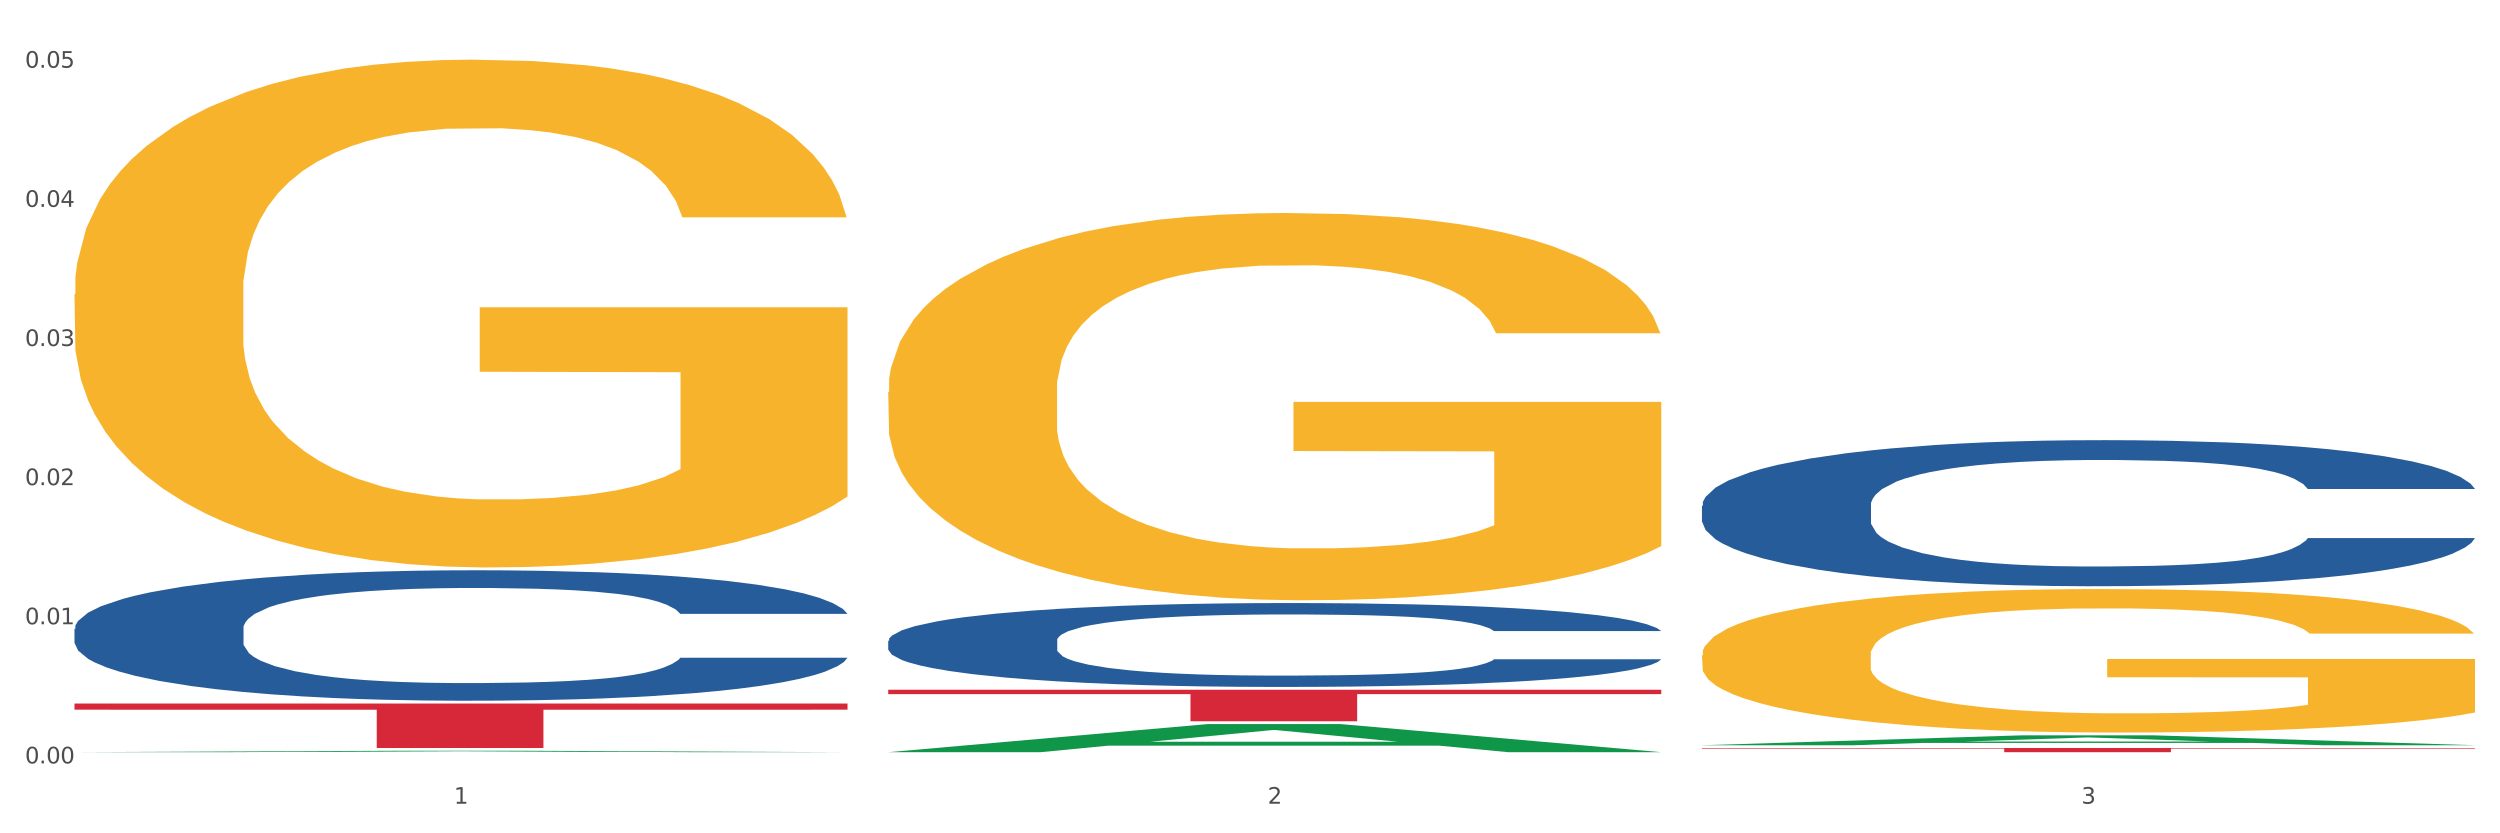 <?xml version="1.0" encoding="utf-8" standalone="no"?>
<!DOCTYPE svg PUBLIC "-//W3C//DTD SVG 1.1//EN"
  "http://www.w3.org/Graphics/SVG/1.1/DTD/svg11.dtd">
<svg xmlns:xlink="http://www.w3.org/1999/xlink" width="1080pt" height="360pt" viewBox="0 0 1080 360" xmlns="http://www.w3.org/2000/svg" version="1.1">
 <rect x="0" y="0" width="1080" height="360" fill="#333333" stroke="none"/>
 <defs>
  <style type="text/css">*{stroke-linejoin: round; stroke-linecap: butt}</style>
 </defs>
 <g id="figure_1">
  <g id="patch_1">
   <path d="M 0 360 
L 1080 360 
L 1080 0 
L 0 0 
z
" style="fill: #ffffff; stroke: #ffffff; stroke-linejoin: miter"/>
  </g>
  <g id="axes_1">
   <g id="matplotlib.axis_1">
    <g id="xtick_1">
     <g id="text_1">
      <!-- 1 -->
      <g style="fill: #4d4d4d" transform="translate(196.1 347.204) scale(0.096 -0.096)">
       <defs>
        <path id="DejaVuSans-31" d="M 794 531 
L 1825 531 
L 1825 4091 
L 703 3866 
L 703 4441 
L 1819 4666 
L 2450 4666 
L 2450 531 
L 3481 531 
L 3481 0 
L 794 0 
L 794 531 
z
" transform="scale(0.016)"/>
       </defs>
       <use xlink:href="#DejaVuSans-31"/>
      </g>
     </g>
    </g>
    <g id="xtick_2">
     <g id="text_2">
      <!-- 2 -->
      <g style="fill: #4d4d4d" transform="translate(547.634 347.204) scale(0.096 -0.096)">
       <defs>
        <path id="DejaVuSans-32" d="M 1228 531 
L 3431 531 
L 3431 0 
L 469 0 
L 469 531 
Q 828 903 1448 1529 
Q 2069 2156 2228 2338 
Q 2531 2678 2651 2914 
Q 2772 3150 2772 3378 
Q 2772 3750 2511 3984 
Q 2250 4219 1831 4219 
Q 1534 4219 1204 4116 
Q 875 4013 500 3803 
L 500 4441 
Q 881 4594 1212 4672 
Q 1544 4750 1819 4750 
Q 2544 4750 2975 4387 
Q 3406 4025 3406 3419 
Q 3406 3131 3298 2873 
Q 3191 2616 2906 2266 
Q 2828 2175 2409 1742 
Q 1991 1309 1228 531 
z
" transform="scale(0.016)"/>
       </defs>
       <use xlink:href="#DejaVuSans-32"/>
      </g>
     </g>
    </g>
    <g id="xtick_3">
     <g id="text_3">
      <!-- 3 -->
      <g style="fill: #4d4d4d" transform="translate(899.167 347.204) scale(0.096 -0.096)">
       <defs>
        <path id="DejaVuSans-33" d="M 2597 2516 
Q 3050 2419 3304 2112 
Q 3559 1806 3559 1356 
Q 3559 666 3084 287 
Q 2609 -91 1734 -91 
Q 1441 -91 1130 -33 
Q 819 25 488 141 
L 488 750 
Q 750 597 1062 519 
Q 1375 441 1716 441 
Q 2309 441 2620 675 
Q 2931 909 2931 1356 
Q 2931 1769 2642 2001 
Q 2353 2234 1838 2234 
L 1294 2234 
L 1294 2753 
L 1863 2753 
Q 2328 2753 2575 2939 
Q 2822 3125 2822 3475 
Q 2822 3834 2567 4026 
Q 2313 4219 1838 4219 
Q 1578 4219 1281 4162 
Q 984 4106 628 3988 
L 628 4550 
Q 988 4650 1302 4700 
Q 1616 4750 1894 4750 
Q 2613 4750 3031 4423 
Q 3450 4097 3450 3541 
Q 3450 3153 3228 2886 
Q 3006 2619 2597 2516 
z
" transform="scale(0.016)"/>
       </defs>
       <use xlink:href="#DejaVuSans-33"/>
      </g>
     </g>
    </g>
    <g id="xtick_4"/>
    <g id="xtick_5"/>
   </g>
   <g id="matplotlib.axis_2">
    <g id="ytick_1">
     <g id="text_4">
      <!-- 0.00 -->
      <g style="fill: #4d4d4d" transform="translate(10.8 329.798) scale(0.096 -0.096)">
       <defs>
        <path id="DejaVuSans-30" d="M 2034 4250 
Q 1547 4250 1301 3770 
Q 1056 3291 1056 2328 
Q 1056 1369 1301 889 
Q 1547 409 2034 409 
Q 2525 409 2770 889 
Q 3016 1369 3016 2328 
Q 3016 3291 2770 3770 
Q 2525 4250 2034 4250 
z
M 2034 4750 
Q 2819 4750 3233 4129 
Q 3647 3509 3647 2328 
Q 3647 1150 3233 529 
Q 2819 -91 2034 -91 
Q 1250 -91 836 529 
Q 422 1150 422 2328 
Q 422 3509 836 4129 
Q 1250 4750 2034 4750 
z
" transform="scale(0.016)"/>
        <path id="DejaVuSans-2e" d="M 684 794 
L 1344 794 
L 1344 0 
L 684 0 
L 684 794 
z
" transform="scale(0.016)"/>
       </defs>
       <use xlink:href="#DejaVuSans-30"/>
       <use xlink:href="#DejaVuSans-2e" transform="translate(63.623 0)"/>
       <use xlink:href="#DejaVuSans-30" transform="translate(95.41 0)"/>
       <use xlink:href="#DejaVuSans-30" transform="translate(159.033 0)"/>
      </g>
     </g>
    </g>
    <g id="ytick_2">
     <g id="text_5">
      <!-- 0.01 -->
      <g style="fill: #4d4d4d" transform="translate(10.8 269.69) scale(0.096 -0.096)">
       <use xlink:href="#DejaVuSans-30"/>
       <use xlink:href="#DejaVuSans-2e" transform="translate(63.623 0)"/>
       <use xlink:href="#DejaVuSans-30" transform="translate(95.41 0)"/>
       <use xlink:href="#DejaVuSans-31" transform="translate(159.033 0)"/>
      </g>
     </g>
    </g>
    <g id="ytick_3">
     <g id="text_6">
      <!-- 0.02 -->
      <g style="fill: #4d4d4d" transform="translate(10.8 209.583) scale(0.096 -0.096)">
       <use xlink:href="#DejaVuSans-30"/>
       <use xlink:href="#DejaVuSans-2e" transform="translate(63.623 0)"/>
       <use xlink:href="#DejaVuSans-30" transform="translate(95.41 0)"/>
       <use xlink:href="#DejaVuSans-32" transform="translate(159.033 0)"/>
      </g>
     </g>
    </g>
    <g id="ytick_4">
     <g id="text_7">
      <!-- 0.03 -->
      <g style="fill: #4d4d4d" transform="translate(10.8 149.475) scale(0.096 -0.096)">
       <use xlink:href="#DejaVuSans-30"/>
       <use xlink:href="#DejaVuSans-2e" transform="translate(63.623 0)"/>
       <use xlink:href="#DejaVuSans-30" transform="translate(95.41 0)"/>
       <use xlink:href="#DejaVuSans-33" transform="translate(159.033 0)"/>
      </g>
     </g>
    </g>
    <g id="ytick_5">
     <g id="text_8">
      <!-- 0.04 -->
      <g style="fill: #4d4d4d" transform="translate(10.8 89.367) scale(0.096 -0.096)">
       <defs>
        <path id="DejaVuSans-34" d="M 2419 4116 
L 825 1625 
L 2419 1625 
L 2419 4116 
z
M 2253 4666 
L 3047 4666 
L 3047 1625 
L 3713 1625 
L 3713 1100 
L 3047 1100 
L 3047 0 
L 2419 0 
L 2419 1100 
L 313 1100 
L 313 1709 
L 2253 4666 
z
" transform="scale(0.016)"/>
       </defs>
       <use xlink:href="#DejaVuSans-30"/>
       <use xlink:href="#DejaVuSans-2e" transform="translate(63.623 0)"/>
       <use xlink:href="#DejaVuSans-30" transform="translate(95.41 0)"/>
       <use xlink:href="#DejaVuSans-34" transform="translate(159.033 0)"/>
      </g>
     </g>
    </g>
    <g id="ytick_6">
     <g id="text_9">
      <!-- 0.05 -->
      <g style="fill: #4d4d4d" transform="translate(10.8 29.259) scale(0.096 -0.096)">
       <defs>
        <path id="DejaVuSans-35" d="M 691 4666 
L 3169 4666 
L 3169 4134 
L 1269 4134 
L 1269 2991 
Q 1406 3038 1543 3061 
Q 1681 3084 1819 3084 
Q 2600 3084 3056 2656 
Q 3513 2228 3513 1497 
Q 3513 744 3044 326 
Q 2575 -91 1722 -91 
Q 1428 -91 1123 -41 
Q 819 9 494 109 
L 494 744 
Q 775 591 1075 516 
Q 1375 441 1709 441 
Q 2250 441 2565 725 
Q 2881 1009 2881 1497 
Q 2881 1984 2565 2268 
Q 2250 2553 1709 2553 
Q 1456 2553 1204 2497 
Q 953 2441 691 2322 
L 691 4666 
z
" transform="scale(0.016)"/>
       </defs>
       <use xlink:href="#DejaVuSans-30"/>
       <use xlink:href="#DejaVuSans-2e" transform="translate(63.623 0)"/>
       <use xlink:href="#DejaVuSans-30" transform="translate(95.41 0)"/>
       <use xlink:href="#DejaVuSans-35" transform="translate(159.033 0)"/>
      </g>
     </g>
    </g>
    <g id="ytick_7"/>
    <g id="ytick_8"/>
    <g id="ytick_9"/>
    <g id="ytick_10"/>
    <g id="ytick_11"/>
   </g>
   <g id="PolyCollection_1">
    <path d="M 32.175 324.948 
L 32.519 324.948 
L 170.234 324.327 
L 227.385 324.326 
L 366.132 324.95 
L 300.029 324.95 
L 270.076 324.804 
L 127.886 324.804 
L 126.854 324.807 
L 97.934 324.95 
L 32.175 324.95 
L 32.175 324.948 
L 145.789 324.718 
L 252.174 324.717 
L 199.498 324.459 
L 198.809 324.458 
L 198.121 324.46 
L 145.445 324.717 
L 145.789 324.718 
L 32.175 324.948 
z
" clip-path="url(#p59404cac75)" style="fill: #109648"/>
    <path d="M 735.243 218.503 
L 735.638 218.445 
L 735.638 216.831 
L 736.822 214.641 
L 741.164 210.606 
L 746.691 207.552 
L 756.164 203.978 
L 761.296 202.48 
L 768.007 200.808 
L 781.823 198.099 
L 797.613 195.794 
L 808.666 194.526 
L 816.956 193.719 
L 835.509 192.278 
L 846.167 191.644 
L 857.22 191.125 
L 866.694 190.779 
L 882.484 190.376 
L 895.116 190.203 
L 909.722 190.145 
L 921.959 190.203 
L 938.144 190.434 
L 961.828 191.125 
L 970.908 191.529 
L 983.145 192.22 
L 995.777 193.142 
L 1006.04 194.065 
L 1017.883 195.39 
L 1030.12 197.119 
L 1041.962 199.31 
L 1050.252 201.327 
L 1056.963 203.459 
L 1062.884 206.053 
L 1067.226 208.877 
L 1069.2 211.24 
L 996.961 211.24 
L 994.987 209.108 
L 991.04 206.802 
L 987.092 205.246 
L 982.75 203.978 
L 976.039 202.537 
L 970.118 201.615 
L 960.249 200.52 
L 951.17 199.828 
L 943.67 199.425 
L 934.591 199.079 
L 915.248 198.733 
L 901.432 198.733 
L 892.747 198.848 
L 882.089 199.137 
L 873.01 199.54 
L 862.352 200.232 
L 854.062 200.981 
L 845.772 201.961 
L 841.035 202.653 
L 833.93 203.921 
L 829.193 204.958 
L 822.877 206.745 
L 819.324 208.013 
L 813.008 211.298 
L 810.245 213.719 
L 809.061 215.39 
L 808.271 217.235 
L 808.271 226.226 
L 810.64 230.261 
L 812.613 231.99 
L 815.771 233.949 
L 821.693 236.485 
L 830.377 238.964 
L 839.456 240.75 
L 846.957 241.846 
L 854.062 242.652 
L 861.168 243.286 
L 869.852 243.863 
L 876.957 244.209 
L 887.616 244.554 
L 900.248 244.727 
L 910.116 244.727 
L 930.249 244.439 
L 939.328 244.151 
L 948.012 243.748 
L 957.486 243.114 
L 964.986 242.422 
L 969.329 241.903 
L 976.434 240.808 
L 981.961 239.655 
L 986.698 238.33 
L 989.856 237.177 
L 993.408 235.448 
L 996.172 233.488 
L 996.961 232.451 
L 1069.2 232.451 
L 1067.621 234.526 
L 1064.858 236.543 
L 1059.331 239.252 
L 1054.989 240.808 
L 1048.278 242.71 
L 1041.173 244.324 
L 1031.304 246.111 
L 1022.225 247.436 
L 1012.751 248.589 
L 1002.488 249.626 
L 983.934 251.067 
L 977.224 251.471 
L 963.013 252.162 
L 951.96 252.566 
L 935.775 252.969 
L 919.196 253.2 
L 901.827 253.258 
L 886.431 253.142 
L 869.457 252.796 
L 858.799 252.451 
L 846.957 251.932 
L 833.14 251.125 
L 820.114 250.145 
L 807.877 248.992 
L 796.429 247.667 
L 785.771 246.168 
L 771.954 243.69 
L 761.691 241.269 
L 754.191 239.021 
L 749.059 237.119 
L 743.927 234.699 
L 741.164 233.027 
L 736.822 228.993 
L 735.243 225.246 
L 735.243 218.503 
z
" clip-path="url(#p59404cac75)" style="fill: #255c99"/>
    <path d="M 383.709 276.803 
L 384.104 276.77 
L 384.104 275.843 
L 385.288 274.585 
L 389.63 272.268 
L 395.157 270.514 
L 404.631 268.462 
L 409.762 267.601 
L 416.473 266.642 
L 430.289 265.086 
L 446.079 263.762 
L 457.132 263.034 
L 465.422 262.57 
L 483.975 261.743 
L 494.633 261.379 
L 505.686 261.081 
L 515.16 260.882 
L 530.95 260.651 
L 543.582 260.551 
L 558.188 260.518 
L 570.425 260.551 
L 586.61 260.684 
L 610.295 261.081 
L 619.374 261.313 
L 631.611 261.71 
L 644.243 262.24 
L 654.506 262.769 
L 666.349 263.53 
L 678.586 264.523 
L 690.428 265.781 
L 698.718 266.94 
L 705.429 268.164 
L 711.35 269.654 
L 715.692 271.275 
L 717.666 272.632 
L 645.427 272.632 
L 643.453 271.408 
L 639.506 270.084 
L 635.558 269.19 
L 631.216 268.462 
L 624.505 267.635 
L 618.584 267.105 
L 608.716 266.476 
L 599.636 266.079 
L 592.136 265.847 
L 583.057 265.649 
L 563.714 265.45 
L 549.898 265.45 
L 541.214 265.516 
L 530.555 265.682 
L 521.476 265.913 
L 510.818 266.311 
L 502.528 266.741 
L 494.238 267.304 
L 489.501 267.701 
L 482.396 268.429 
L 477.659 269.025 
L 471.343 270.051 
L 467.79 270.779 
L 461.474 272.666 
L 458.711 274.056 
L 457.527 275.016 
L 456.737 276.075 
L 456.737 281.238 
L 459.106 283.555 
L 461.08 284.548 
L 464.238 285.673 
L 470.159 287.13 
L 478.843 288.553 
L 487.922 289.579 
L 495.423 290.208 
L 502.528 290.671 
L 509.634 291.035 
L 518.318 291.366 
L 525.424 291.565 
L 536.082 291.763 
L 548.714 291.863 
L 558.582 291.863 
L 578.715 291.697 
L 587.794 291.532 
L 596.478 291.3 
L 605.952 290.936 
L 613.453 290.539 
L 617.795 290.241 
L 624.9 289.612 
L 630.427 288.95 
L 635.164 288.189 
L 638.322 287.527 
L 641.874 286.534 
L 644.638 285.409 
L 645.427 284.813 
L 717.666 284.813 
L 716.087 286.004 
L 713.324 287.163 
L 707.797 288.718 
L 703.455 289.612 
L 696.744 290.704 
L 689.639 291.631 
L 679.77 292.657 
L 670.691 293.418 
L 661.217 294.08 
L 650.954 294.676 
L 632.4 295.504 
L 625.69 295.735 
L 611.479 296.132 
L 600.426 296.364 
L 584.241 296.596 
L 567.662 296.728 
L 550.293 296.761 
L 534.898 296.695 
L 517.923 296.497 
L 507.265 296.298 
L 495.423 296 
L 481.607 295.537 
L 468.58 294.974 
L 456.343 294.312 
L 444.895 293.551 
L 434.237 292.69 
L 420.421 291.267 
L 410.157 289.877 
L 402.657 288.586 
L 397.525 287.494 
L 392.393 286.104 
L 389.63 285.144 
L 385.288 282.827 
L 383.709 280.675 
L 383.709 276.803 
z
" clip-path="url(#p59404cac75)" style="fill: #255c99"/>
    <path d="M 32.175 271.678 
L 32.57 271.627 
L 32.57 270.186 
L 33.754 268.23 
L 38.096 264.627 
L 43.623 261.899 
L 53.097 258.707 
L 58.228 257.369 
L 64.939 255.876 
L 78.755 253.457 
L 94.545 251.398 
L 105.598 250.266 
L 113.888 249.545 
L 132.441 248.258 
L 143.099 247.692 
L 154.152 247.229 
L 163.626 246.92 
L 179.416 246.559 
L 192.048 246.405 
L 206.654 246.354 
L 218.891 246.405 
L 235.076 246.611 
L 258.761 247.229 
L 267.84 247.589 
L 280.077 248.207 
L 292.709 249.03 
L 302.972 249.854 
L 314.815 251.038 
L 327.052 252.582 
L 338.895 254.538 
L 347.184 256.339 
L 353.895 258.244 
L 359.816 260.56 
L 364.158 263.082 
L 366.132 265.193 
L 293.893 265.193 
L 291.919 263.288 
L 287.972 261.229 
L 284.025 259.84 
L 279.682 258.707 
L 272.972 257.42 
L 267.05 256.597 
L 257.182 255.619 
L 248.102 255.001 
L 240.602 254.641 
L 231.523 254.332 
L 212.18 254.023 
L 198.364 254.023 
L 189.68 254.126 
L 179.021 254.383 
L 169.942 254.744 
L 159.284 255.361 
L 150.994 256.031 
L 142.705 256.906 
L 137.968 257.523 
L 130.862 258.656 
L 126.125 259.582 
L 119.809 261.178 
L 116.256 262.31 
L 109.94 265.244 
L 107.177 267.406 
L 105.993 268.899 
L 105.203 270.546 
L 105.203 278.576 
L 107.572 282.179 
L 109.546 283.723 
L 112.704 285.473 
L 118.625 287.738 
L 127.309 289.952 
L 136.389 291.547 
L 143.889 292.525 
L 150.994 293.246 
L 158.1 293.812 
L 166.784 294.327 
L 173.89 294.636 
L 184.548 294.945 
L 197.18 295.099 
L 207.049 295.099 
L 227.181 294.842 
L 236.26 294.584 
L 244.944 294.224 
L 254.418 293.658 
L 261.919 293.04 
L 266.261 292.577 
L 273.366 291.599 
L 278.893 290.569 
L 283.63 289.385 
L 286.788 288.356 
L 290.34 286.812 
L 293.104 285.062 
L 293.893 284.135 
L 366.132 284.135 
L 364.553 285.988 
L 361.79 287.79 
L 356.263 290.209 
L 351.921 291.599 
L 345.211 293.297 
L 338.105 294.739 
L 328.236 296.334 
L 319.157 297.518 
L 309.683 298.548 
L 299.42 299.474 
L 280.867 300.761 
L 274.156 301.121 
L 259.945 301.739 
L 248.892 302.099 
L 232.707 302.46 
L 216.128 302.666 
L 198.759 302.717 
L 183.364 302.614 
L 166.389 302.305 
L 155.731 301.996 
L 143.889 301.533 
L 130.073 300.812 
L 117.046 299.937 
L 104.809 298.908 
L 93.361 297.724 
L 82.703 296.386 
L 68.887 294.172 
L 58.623 292.011 
L 51.123 290.003 
L 45.991 288.304 
L 40.859 286.143 
L 38.096 284.65 
L 33.754 281.047 
L 32.175 277.701 
L 32.175 271.678 
z
" clip-path="url(#p59404cac75)" style="fill: #255c99"/>
    <path d="M 32.175 127.141 
L 32.569 126.941 
L 32.569 119.728 
L 33.358 113.516 
L 37.301 98.49 
L 43.215 86.067 
L 47.552 79.456 
L 51.889 74.046 
L 57.015 68.636 
L 63.323 63.026 
L 74.758 54.811 
L 81.855 50.604 
L 90.529 46.196 
L 106.3 39.785 
L 117.734 36.178 
L 129.563 33.173 
L 148.883 29.566 
L 161.5 27.963 
L 174.905 26.761 
L 191.071 25.96 
L 203.294 25.759 
L 230.105 26.361 
L 252.973 28.164 
L 264.013 29.566 
L 278.207 31.971 
L 285.699 33.573 
L 297.921 36.779 
L 310.538 40.987 
L 319.213 44.593 
L 332.224 51.405 
L 342.081 58.218 
L 351.149 66.633 
L 355.881 72.443 
L 359.429 77.853 
L 362.584 84.064 
L 365.738 93.881 
L 294.767 93.881 
L 292.007 86.869 
L 287.67 80.257 
L 281.361 73.846 
L 275.842 69.838 
L 266.379 64.829 
L 257.705 61.624 
L 248.636 59.219 
L 237.596 57.216 
L 228.922 56.214 
L 216.699 55.413 
L 192.648 55.613 
L 176.482 57.216 
L 165.442 59.219 
L 158.345 61.023 
L 152.037 63.026 
L 144.94 65.831 
L 136.66 70.039 
L 130.746 73.846 
L 124.831 78.654 
L 120.1 83.463 
L 115.763 89.073 
L 112.214 95.084 
L 109.454 101.295 
L 107.089 108.908 
L 105.117 121.531 
L 105.117 148.98 
L 105.906 155.191 
L 107.877 163.406 
L 110.243 169.617 
L 114.186 177.03 
L 117.734 182.039 
L 124.437 189.252 
L 131.928 195.263 
L 137.843 199.07 
L 143.757 202.275 
L 154.008 206.683 
L 165.442 210.29 
L 175.3 212.494 
L 188.705 214.497 
L 197.774 215.299 
L 205.659 215.699 
L 224.979 215.699 
L 238.779 215.098 
L 254.156 213.696 
L 265.984 211.892 
L 275.842 209.689 
L 286.881 206.082 
L 293.979 202.676 
L 293.979 160.801 
L 207.236 160.601 
L 207.236 132.751 
L 366.132 132.751 
L 366.132 214.497 
L 359.429 218.705 
L 351.938 222.511 
L 344.052 225.918 
L 332.224 230.125 
L 318.03 234.132 
L 305.413 236.937 
L 292.007 239.342 
L 276.236 241.546 
L 255.733 243.549 
L 243.116 244.351 
L 227.345 244.952 
L 208.814 245.152 
L 192.648 244.751 
L 176.877 243.749 
L 160.317 241.946 
L 144.151 239.342 
L 131.928 236.737 
L 119.706 233.531 
L 106.694 229.324 
L 96.443 225.316 
L 88.557 221.71 
L 79.883 217.102 
L 70.42 211.091 
L 63.323 205.681 
L 57.015 200.071 
L 50.312 192.858 
L 45.581 186.647 
L 40.849 178.833 
L 38.089 173.023 
L 34.935 164.007 
L 32.569 151.384 
L 32.175 127.141 
z
" clip-path="url(#p59404cac75)" style="fill: #f7b32b"/>
    <path d="M 735.243 283.113 
L 735.637 283.056 
L 735.637 281.017 
L 736.426 279.262 
L 740.368 275.015 
L 746.283 271.504 
L 750.62 269.635 
L 754.957 268.106 
L 760.083 266.577 
L 766.391 264.992 
L 777.825 262.67 
L 784.922 261.481 
L 793.597 260.235 
L 809.368 258.423 
L 820.802 257.404 
L 832.631 256.554 
L 851.95 255.535 
L 864.567 255.082 
L 877.973 254.742 
L 894.139 254.516 
L 906.361 254.459 
L 933.173 254.629 
L 956.041 255.139 
L 967.081 255.535 
L 981.275 256.215 
L 988.766 256.668 
L 1000.989 257.574 
L 1013.606 258.763 
L 1022.28 259.782 
L 1035.292 261.707 
L 1045.149 263.633 
L 1054.217 266.011 
L 1058.949 267.653 
L 1062.497 269.182 
L 1065.651 270.938 
L 1068.806 273.712 
L 997.835 273.712 
L 995.075 271.731 
L 990.738 269.862 
L 984.429 268.05 
L 978.909 266.917 
L 969.447 265.501 
L 960.772 264.595 
L 951.704 263.916 
L 940.664 263.35 
L 931.99 263.067 
L 919.767 262.84 
L 895.716 262.897 
L 879.55 263.35 
L 868.51 263.916 
L 861.413 264.426 
L 855.105 264.992 
L 848.008 265.785 
L 839.728 266.974 
L 833.813 268.05 
L 827.899 269.409 
L 823.168 270.768 
L 818.831 272.353 
L 815.282 274.052 
L 812.522 275.808 
L 810.156 277.96 
L 808.185 281.527 
L 808.185 289.285 
L 808.974 291.04 
L 810.945 293.362 
L 813.311 295.118 
L 817.254 297.213 
L 820.802 298.629 
L 827.505 300.667 
L 834.996 302.366 
L 840.91 303.442 
L 846.825 304.348 
L 857.076 305.594 
L 868.51 306.613 
L 878.367 307.236 
L 891.773 307.802 
L 900.841 308.029 
L 908.727 308.142 
L 928.047 308.142 
L 941.847 307.972 
L 957.224 307.576 
L 969.052 307.066 
L 978.909 306.443 
L 989.949 305.424 
L 997.046 304.461 
L 997.046 292.626 
L 910.304 292.569 
L 910.304 284.698 
L 1069.2 284.698 
L 1069.2 307.802 
L 1062.497 308.991 
L 1055.006 310.067 
L 1047.12 311.03 
L 1035.292 312.219 
L 1021.098 313.352 
L 1008.481 314.144 
L 995.075 314.824 
L 979.304 315.447 
L 958.801 316.013 
L 946.184 316.24 
L 930.413 316.41 
L 911.881 316.466 
L 895.716 316.353 
L 879.944 316.07 
L 863.385 315.56 
L 847.219 314.824 
L 834.996 314.088 
L 822.773 313.182 
L 809.762 311.993 
L 799.511 310.86 
L 791.625 309.841 
L 782.951 308.538 
L 773.488 306.84 
L 766.391 305.311 
L 760.083 303.725 
L 753.38 301.686 
L 748.648 299.931 
L 743.917 297.722 
L 741.157 296.08 
L 738.003 293.532 
L 735.637 289.965 
L 735.243 283.113 
z
" clip-path="url(#p59404cac75)" style="fill: #f7b32b"/>
    <path d="M 32.175 303.919 
L 366.132 303.919 
L 366.132 306.588 
L 234.765 306.606 
L 234.765 323.125 
L 162.751 323.125 
L 162.751 306.606 
L 32.175 306.588 
L 32.175 303.937 
L 32.175 303.919 
z
" clip-path="url(#p59404cac75)" style="fill: #d62839"/>
    <path d="M 735.243 323.144 
L 1069.2 323.144 
L 1069.2 323.395 
L 937.833 323.396 
L 937.833 324.95 
L 865.818 324.95 
L 865.818 323.396 
L 735.243 323.395 
L 735.243 323.145 
L 735.243 323.144 
z
" clip-path="url(#p59404cac75)" style="fill: #d62839"/>
    <path d="M 383.709 169.323 
L 384.103 169.17 
L 384.103 163.67 
L 384.892 158.933 
L 388.835 147.474 
L 394.749 138.001 
L 399.086 132.959 
L 403.423 128.834 
L 408.549 124.708 
L 414.857 120.43 
L 426.291 114.166 
L 433.388 110.957 
L 442.063 107.596 
L 457.834 102.706 
L 469.268 99.956 
L 481.097 97.664 
L 500.416 94.914 
L 513.034 93.692 
L 526.439 92.775 
L 542.605 92.164 
L 554.827 92.011 
L 581.639 92.47 
L 604.507 93.845 
L 615.547 94.914 
L 629.741 96.748 
L 637.232 97.97 
L 649.455 100.415 
L 662.072 103.623 
L 670.746 106.373 
L 683.758 111.568 
L 693.615 116.763 
L 702.683 123.18 
L 707.415 127.611 
L 710.963 131.737 
L 714.118 136.473 
L 717.272 143.96 
L 646.301 143.96 
L 643.541 138.612 
L 639.204 133.57 
L 632.895 128.681 
L 627.375 125.625 
L 617.913 121.805 
L 609.238 119.361 
L 600.17 117.527 
L 589.13 115.999 
L 580.456 115.235 
L 568.233 114.624 
L 544.182 114.777 
L 528.016 115.999 
L 516.976 117.527 
L 509.879 118.902 
L 503.571 120.43 
L 496.474 122.569 
L 488.194 125.778 
L 482.28 128.681 
L 476.365 132.348 
L 471.634 136.015 
L 467.297 140.293 
L 463.748 144.877 
L 460.988 149.613 
L 458.623 155.419 
L 456.651 165.045 
L 456.651 185.977 
L 457.44 190.714 
L 459.411 196.978 
L 461.777 201.715 
L 465.72 207.368 
L 469.268 211.188 
L 475.971 216.688 
L 483.462 221.272 
L 489.377 224.175 
L 495.291 226.62 
L 505.542 229.981 
L 516.976 232.731 
L 526.833 234.412 
L 540.239 235.94 
L 549.308 236.551 
L 557.193 236.857 
L 576.513 236.857 
L 590.313 236.398 
L 605.69 235.329 
L 617.518 233.954 
L 627.375 232.273 
L 638.415 229.523 
L 645.512 226.925 
L 645.512 194.992 
L 558.77 194.839 
L 558.77 173.601 
L 717.666 173.601 
L 717.666 235.94 
L 710.963 239.148 
L 703.472 242.051 
L 695.586 244.649 
L 683.758 247.858 
L 669.564 250.913 
L 656.947 253.052 
L 643.541 254.886 
L 627.77 256.567 
L 607.267 258.094 
L 594.65 258.706 
L 578.879 259.164 
L 560.347 259.317 
L 544.182 259.011 
L 528.411 258.247 
L 511.851 256.872 
L 495.685 254.886 
L 483.462 252.9 
L 471.24 250.455 
L 458.228 247.246 
L 447.977 244.191 
L 440.091 241.44 
L 431.417 237.926 
L 421.954 233.342 
L 414.857 229.217 
L 408.549 224.939 
L 401.846 219.438 
L 397.115 214.702 
L 392.383 208.743 
L 389.623 204.312 
L 386.469 197.437 
L 384.103 187.811 
L 383.709 169.323 
z
" clip-path="url(#p59404cac75)" style="fill: #f7b32b"/>
    <path d="M 383.709 297.963 
L 717.666 297.963 
L 717.666 299.856 
L 586.299 299.869 
L 586.299 311.583 
L 514.285 311.583 
L 514.285 299.869 
L 383.709 299.856 
L 383.709 297.976 
L 383.709 297.963 
z
" clip-path="url(#p59404cac75)" style="fill: #d62839"/>
    <path d="M 383.709 324.927 
L 384.053 324.915 
L 521.767 312.796 
L 578.919 312.785 
L 717.666 324.95 
L 651.563 324.95 
L 621.61 322.117 
L 479.42 322.117 
L 478.387 322.162 
L 449.467 324.95 
L 383.709 324.95 
L 383.709 324.927 
L 497.323 320.426 
L 603.708 320.415 
L 551.032 315.378 
L 550.343 315.355 
L 549.655 315.389 
L 496.979 320.415 
L 497.323 320.426 
L 383.709 324.927 
z
" clip-path="url(#p59404cac75)" style="fill: #109648"/>
    <path d="M 735.243 321.934 
L 735.587 321.93 
L 873.301 317.672 
L 930.453 317.668 
L 1069.2 321.942 
L 1003.097 321.942 
L 973.144 320.947 
L 830.954 320.947 
L 829.921 320.963 
L 801.001 321.942 
L 735.243 321.942 
L 735.243 321.934 
L 848.857 320.353 
L 955.241 320.349 
L 902.566 318.579 
L 901.877 318.571 
L 901.189 318.583 
L 848.513 320.349 
L 848.857 320.353 
L 735.243 321.934 
z
" clip-path="url(#p59404cac75)" style="fill: #109648"/>
   </g>
  </g>
 </g>
 <defs>
  <clipPath id="p59404cac75">
   <rect x="32.175" y="10.8" width="1037.025" height="329.109"/>
  </clipPath>
 </defs>
</svg>
